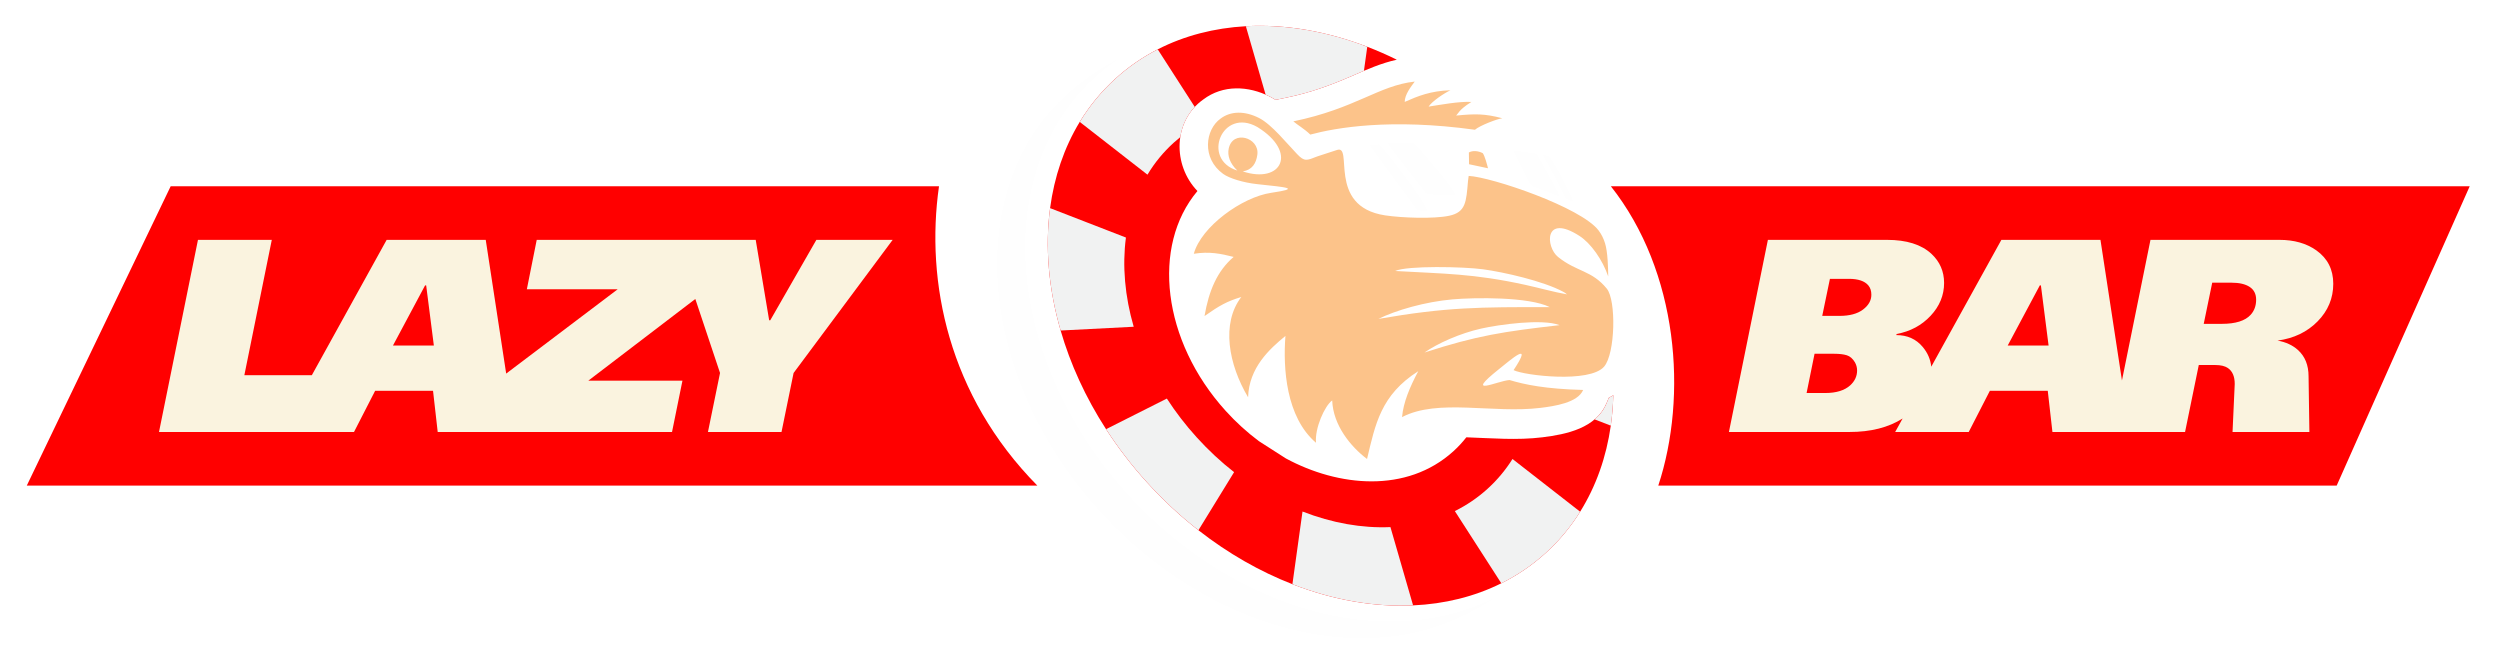 <svg width="387" height="103" viewBox="0 0 387 103" fill="none" xmlns="http://www.w3.org/2000/svg">
<g filter="url(#filter0_d_13061_15908)">
<path fill-rule="evenodd" clip-rule="evenodd" d="M4.148 71.166L26.422 24.832H145.358C143.244 39.617 146.809 57.209 160.575 71.166H4.148ZM249.361 24.832H382.311L361.721 71.166H256.704C261.282 57.268 259.816 38.055 249.361 24.832Z" fill="#FF0000"/>
<path d="M300.946 39.801C300.946 41.699 300.252 43.391 298.864 44.878C297.476 46.365 295.72 47.307 293.596 47.703L293.553 47.873C295.253 47.873 296.612 48.482 297.632 49.7C298.398 50.611 298.841 51.632 298.959 52.765L309.814 33.131H325.152L328.478 54.896L332.894 33.131H352.862C355.128 33.131 357.026 33.669 358.555 34.745C360.311 35.992 361.189 37.719 361.189 39.928C361.189 42.166 360.382 44.106 358.767 45.749C357.153 47.392 355.085 48.383 352.565 48.723C353.839 48.95 354.887 49.431 355.708 50.168C356.813 51.158 357.365 52.518 357.365 54.246L357.493 62.871H345.597L345.936 55.436C345.936 54.275 345.582 53.453 344.875 52.972C344.421 52.66 343.77 52.505 342.92 52.505H340.371L338.247 62.871H329.697H326.861H317.716L316.994 56.498H308.03L304.758 62.871H293.372L294.526 60.782C292.335 62.175 289.589 62.871 286.288 62.871H267.637L273.67 33.131H292.108C295.139 33.131 297.433 33.853 298.991 35.298C300.294 36.515 300.945 38.017 300.945 39.801H300.946ZM349.25 42.393C349.25 41.514 348.918 40.857 348.252 40.417C347.587 39.978 346.645 39.759 345.427 39.759H342.452L341.136 46.132H343.94C346.064 46.132 347.551 45.664 348.401 44.73C348.968 44.106 349.25 43.328 349.25 42.393V42.393ZM317.121 49.488L315.932 40.183H315.762L310.791 49.488H317.121ZM289.687 41.628C289.687 41.033 289.531 40.552 289.22 40.183C288.653 39.504 287.647 39.164 286.203 39.164H283.272L282.082 44.899H284.759C286.316 44.899 287.527 44.574 288.391 43.922C289.255 43.271 289.687 42.506 289.687 41.628ZM287.478 53.354C287.478 52.901 287.364 52.476 287.138 52.08C286.798 51.513 286.381 51.152 285.885 50.996C285.389 50.84 284.73 50.762 283.909 50.762H280.893L279.66 56.838H282.55C284.249 56.838 285.538 56.441 286.415 55.648C287.124 54.997 287.478 54.232 287.478 53.354H287.478Z" fill="#FAF3DF"/>
<path d="M249.74 57.186C249.699 58.781 249.569 60.352 249.35 61.892C248.662 66.728 247.084 71.246 244.605 75.213C243.14 77.566 241.358 79.716 239.252 81.624C237.161 83.517 234.86 85.07 232.4 86.294C228.233 88.369 223.602 89.496 218.746 89.714C212.709 89.998 206.32 88.874 200.067 86.435C195.056 84.483 190.124 81.684 185.514 78.079C182.712 75.897 180.038 73.417 177.53 70.647C175.15 68.021 173.044 65.269 171.216 62.436C168.034 57.515 165.686 52.342 164.184 47.162C162.309 40.705 161.751 34.229 162.553 28.218C163.201 23.385 164.724 18.856 167.141 14.873C168.645 12.396 170.499 10.132 172.699 8.14C174.694 6.331 176.88 4.842 179.215 3.638C183.369 1.509 187.993 0.333 192.854 0.058C198.922 -0.274 205.349 0.816 211.651 3.239C213.185 3.826 214.711 4.494 216.224 5.24C213.801 5.782 211.63 6.737 209.262 7.767C205.873 9.241 202.788 10.358 199.145 11.111L197.454 11.461C197.173 11.281 196.884 11.115 196.588 10.964C193.241 9.26 189.317 9.102 186.274 11.395C181.559 14.739 181.511 21.565 185.364 25.571C178.205 34.072 179.917 48.76 189.731 59.598C191.337 61.371 193.067 62.936 194.878 64.29L199.048 66.962C207.163 71.351 217.745 72.413 224.977 65.862C225.718 65.19 226.388 64.465 226.99 63.694C230.926 63.83 234.823 64.178 238.759 63.695C242.503 63.236 247.086 62.279 248.707 58.38L249.041 57.578C249.281 57.458 249.515 57.326 249.74 57.186H249.74Z" fill="#FF0000"/>
<path d="M179.216 3.639L184.95 12.55C183.71 13.875 182.973 15.509 182.708 17.224C182.367 17.498 182.031 17.783 181.703 18.08C180.084 19.547 178.724 21.209 177.627 23.04L167.143 14.873C168.646 12.396 170.5 10.132 172.7 8.14C174.696 6.331 176.882 4.842 179.216 3.639V3.639Z" fill="#F1F2F2"/>
<path d="M244.607 75.214C243.142 77.566 241.361 79.716 239.255 81.624C237.164 83.517 234.863 85.07 232.403 86.294L225.209 75.115C227.02 74.219 228.713 73.077 230.252 71.684C231.778 70.302 233.069 68.75 234.134 67.052L244.607 75.214Z" fill="#F1F2F2"/>
<path d="M191.038 69.089L185.516 78.079C182.714 75.897 180.04 73.417 177.532 70.647C175.152 68.02 173.046 65.269 171.219 62.436L180.629 57.697C181.962 59.761 183.498 61.766 185.23 63.677C187.05 65.688 188.998 67.5 191.038 69.089Z" fill="#F1F2F2"/>
<path d="M174.294 32.77C173.715 37.151 174.128 41.874 175.497 46.581L164.184 47.163C162.309 40.706 161.751 34.23 162.553 28.219L174.294 32.771V32.77Z" fill="#F1F2F2"/>
<path d="M249.742 57.185C249.7 58.78 249.571 60.352 249.352 61.892L246.848 60.921C247.632 60.253 248.276 59.421 248.709 58.38L249.043 57.578C249.283 57.458 249.517 57.326 249.742 57.186V57.185Z" fill="#F1F2F2"/>
<path d="M211.655 3.239L211.136 6.961C210.522 7.22 209.901 7.491 209.265 7.767C205.876 9.241 202.791 10.358 199.149 11.111L197.458 11.461C197.177 11.282 196.888 11.115 196.592 10.964C196.369 10.85 196.143 10.743 195.914 10.643L192.857 0.058C198.926 -0.274 205.353 0.816 211.655 3.239Z" fill="#F1F2F2"/>
<path d="M215.239 77.594L218.746 89.714C212.708 89.997 206.32 88.874 200.066 86.435L201.628 75.184C206.191 76.964 210.844 77.79 215.239 77.594H215.239Z" fill="#F1F2F2"/>
<path d="M230.344 22.048C230.19 21.439 229.862 20.194 229.54 19.716C228.839 19.342 227.953 19.27 227.382 19.604L227.409 21.422L230.344 22.048V22.048ZM247.466 31.681C247.91 32.269 248.225 32.907 248.46 33.654C248.885 35.001 248.94 37.538 248.953 38.797C248.093 36.248 246.267 33.653 244.488 32.513C238.988 28.988 239.258 34.22 241.173 35.766C244.092 38.123 246.375 37.796 248.734 40.685C250.209 42.491 250.053 50.746 248.311 52.759C246.081 55.337 235.96 54.133 234.302 53.296C237.467 48.519 233.851 51.694 232.054 53.13C226.47 57.592 231.802 54.95 233.673 54.829C236.037 55.539 239.222 56.213 245.07 56.365C244.245 58.349 240.599 58.877 238.468 59.139C231.097 60.044 222.603 57.653 217.036 60.569C217.243 58.252 218.253 55.887 219.548 53.458C213.75 57.139 212.903 61.655 211.618 67.051C209.112 65.167 206.358 61.833 206.225 57.984C205.066 58.803 203.497 62.319 203.721 64.542C199.076 60.593 198.594 52.98 198.987 48.002C196.531 50.015 193.342 52.908 193.205 57.501C190.173 52.418 189.012 46.06 192.158 41.971C189.949 42.646 188.811 43.267 186.46 44.926C187.122 41.041 188.405 37.964 190.967 35.771C188.962 35.263 187.221 34.9 184.801 35.284C185.936 31.088 192.281 26.498 196.792 25.845C201.392 25.157 199.327 25.011 194.594 24.503C192.475 24.276 190.294 23.603 189.349 22.923C185.997 20.512 186.553 16.057 188.955 14.352C190.506 13.185 192.661 13.126 194.912 14.271C196.866 15.266 199.232 18.24 200.792 19.853C201.961 21.077 202.274 20.849 203.968 20.195L206.88 19.246C209.687 18.136 205.216 27.958 214.434 29.341C217.059 29.735 221.963 29.905 224.335 29.398C226.925 28.845 226.969 27.256 227.249 24.007L227.352 23.232C230.862 23.397 244.752 28.081 247.466 31.68V31.681ZM220.512 50.568C228.704 47.924 232.725 47.331 241.426 46.331C238.698 45.3 232.012 46.255 229.315 46.858C226.01 47.595 222.544 49.151 220.512 50.568V50.568ZM215.964 37.949C223.51 38.386 228.079 38.33 236.165 40.106C238.204 40.553 240.595 41.227 242.569 41.566L242.328 41.382C242.118 41.244 242.245 41.307 241.961 41.155C238.885 39.5 232.786 38.127 229.591 37.689C226.571 37.275 217.825 37.095 215.964 37.949V37.949ZM213.375 45.367C223.973 43.526 229.046 43.534 239.904 43.541C236.693 41.927 228.274 42.043 224.845 42.344C220.642 42.713 216.111 44.012 213.375 45.367ZM191.545 22.404C190.352 21.28 189.991 20.054 190.2 19.021C190.805 16.034 194.989 17.293 194.64 19.929C194.46 21.288 193.843 22.296 192.38 22.534C198.419 24.528 200.951 19.553 194.635 15.661C189.195 12.563 185.909 20.675 191.545 22.404V22.404ZM202.834 16.833C201.912 15.936 200.815 15.318 200.209 14.787C209.896 12.782 213.42 9.234 219.002 8.628C218.403 9.438 217.457 10.634 217.449 11.775C219.535 10.852 221.47 10.069 224.522 9.972C223.51 10.449 221.641 11.715 221.149 12.502C222.902 12.236 225.873 11.671 227.77 11.78C226.711 12.457 226.146 12.868 225.415 13.889C228.374 13.607 229.802 13.579 232.563 14.308C231.862 14.369 229.071 15.425 228.321 16.087C215.19 14.274 206.77 15.777 202.834 16.833H202.834Z" fill="#FCC38A"/>
<path d="M50.062 62.871H43.412H24.613L30.646 33.131H42.074L37.826 54.077H48.274L59.854 33.131H75.192L78.361 53.862L78.369 53.821L95.618 40.779H81.556L83.085 33.131H104.579H109.596H116.984L119.066 45.579H119.236L126.374 33.131H138.184L122.847 53.736L120.978 62.871H109.592L111.461 53.736L107.635 42.282L91.072 54.926H105.644L104.03 62.871H79.737H76.542H67.757L67.034 56.498H58.07L54.799 62.871H50.062ZM67.161 49.488L65.972 40.183H65.802L60.831 49.488H67.161Z" fill="#FAF3DF"/>
<path d="M243.522 27.2C243.492 26.796 241.587 23.031 241.345 22.648L240.223 20.785C240.117 20.576 239.963 20.374 239.832 20.176L238.883 20C238.929 20.287 239.671 21.463 239.868 21.798L242.267 26.537C242.48 26.843 243.143 27.181 243.522 27.2V27.2ZM225.332 26.211C225.053 25.164 220.318 19.727 218.939 18.186L214.816 18.12C215.008 18.656 219.982 24.903 220.68 25.829C221.081 26.256 224.773 26.223 225.332 26.211ZM220.957 28.645C220.578 27.23 215.533 20.592 213.547 18.366L211.996 18.386C212.107 18.694 218.548 27.344 219.243 28.3C219.643 28.729 220.399 28.657 220.957 28.645ZM241.429 26.374C241.092 25.34 238.424 20.95 237.928 19.797L234.283 19.279C234.462 19.903 235.257 21.213 235.575 21.862C236.919 24.601 236.621 24.674 237.918 25.093C239.256 25.524 240.248 26.037 241.429 26.374V26.374Z" fill="#FEFEFE"/>
<path d="M231.756 88.328C227.301 91.213 221.273 94.361 212.741 94.744C206.508 95.037 199.912 93.877 193.456 91.359C188.282 89.343 183.191 86.454 178.431 82.731C175.539 80.479 172.778 77.918 170.189 75.059C167.732 72.347 165.557 69.506 163.671 66.582C160.385 61.501 157.96 56.159 156.411 50.812C154.474 44.146 153.899 37.46 154.726 31.253C155.395 26.265 156.968 21.588 159.464 17.476C162.849 11.894 167.815 7.87 173.533 4.868C169.57 7.431 166.247 10.851 163.798 14.89C161.302 19.001 159.729 23.677 159.06 28.667C158.233 34.874 158.808 41.559 160.745 48.225C162.296 53.573 164.719 58.915 168.005 63.995C169.891 66.919 172.066 69.76 174.523 72.472C177.112 75.331 179.873 77.892 182.766 80.145C187.526 83.867 192.617 86.756 197.79 88.771C204.247 91.29 210.842 92.45 217.076 92.157C222.306 91.922 227.095 90.713 231.756 88.328L231.756 88.328Z" fill="#FEFEFE"/>
</g>
<defs>
<filter id="filter0_d_13061_15908" x="0.148" y="0" width="386.162" height="102.788" filterUnits="userSpaceOnUse" color-interpolation-filters="sRGB">
<feFlood flood-opacity="0" result="BackgroundImageFix"/>
<feColorMatrix in="SourceAlpha" type="matrix" values="0 0 0 0 0 0 0 0 0 0 0 0 0 0 0 0 0 0 127 0" result="hardAlpha"/>
<feOffset dy="4"/>
<feGaussianBlur stdDeviation="2"/>
<feComposite in2="hardAlpha" operator="out"/>
<feColorMatrix type="matrix" values="0 0 0 0 0 0 0 0 0 0 0 0 0 0 0 0 0 0 0.25 0"/>
<feBlend mode="normal" in2="BackgroundImageFix" result="effect1_dropShadow_13061_15908"/>
<feBlend mode="normal" in="SourceGraphic" in2="effect1_dropShadow_13061_15908" result="shape"/>
</filter>
</defs>
</svg>
